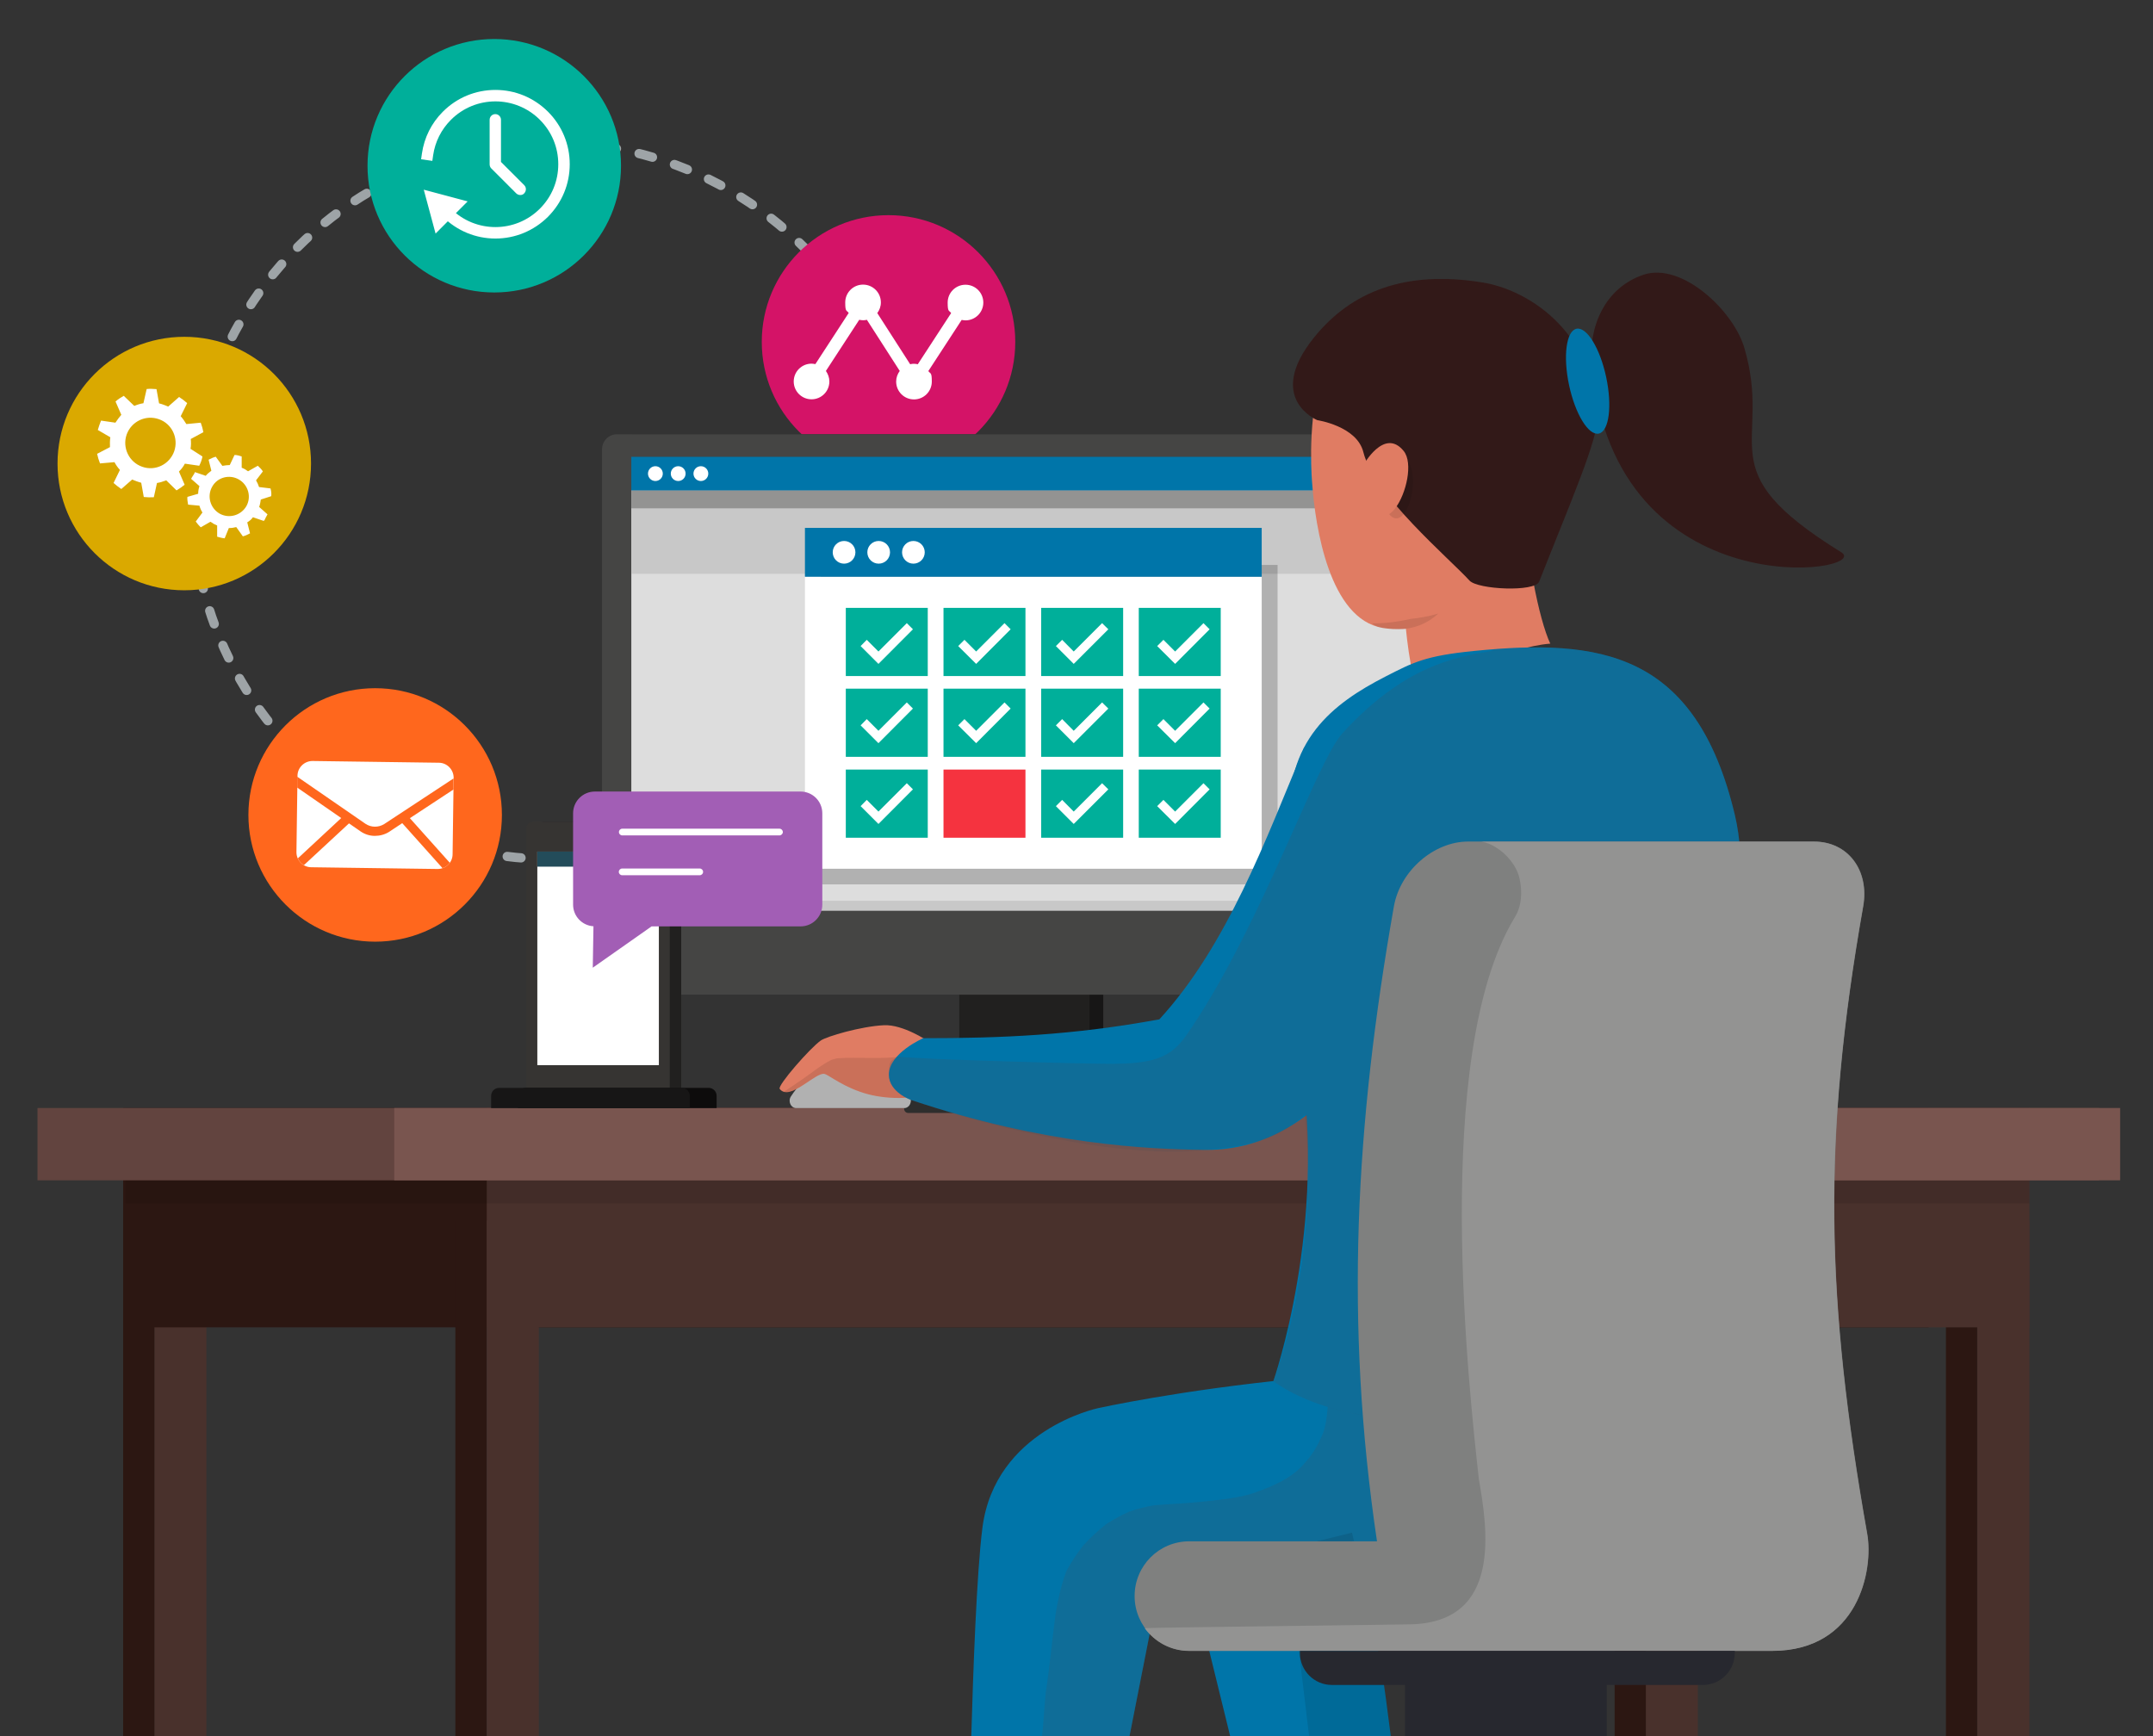 <?xml version="1.0" encoding="UTF-8"?> <svg xmlns="http://www.w3.org/2000/svg" id="Layer_1" version="1.1" viewBox="0 0 1860 1500"><rect x="0" y="0" width="1860" height="1500" fill="#333333" stroke="none"/><defs><style> .st0 { fill: #2b2b2b; } .st1 { fill: #21201f; } .st2 { opacity: .1; } .st2, .st3, .st4 { isolation: isolate; } .st5 { fill: #234c5a; } .st6 { fill: #e07c63; } .st7 { fill: #939392; } .st8 { fill: #454544; } .st9 { fill: #49312c; } .st10 { fill: #3f3f3e; } .st11 { fill: #2c1712; } .st12 { fill: #171616; } .st13 { fill: #62443f; } .st14 { fill: #b1b1b1; } .st15 { fill: #321918; } .st16 { fill: #ff671d; } .st17 { fill: #2e2e2d; } .st18 { fill: #27282f; } .st19 { fill: #a25eb5; } .st20 { fill: #ddd; } .st21 { fill: none; stroke: #9ea4a7; stroke-dasharray: 12 20; stroke-linecap: round; stroke-linejoin: round; stroke-width: 8px; } .st22 { fill: #7f807f; } .st23 { fill: #d41367; } .st24 { fill: #fff; } .st25 { fill: #0d0c0c; } .st26 { opacity: .4; } .st27 { opacity: .2; } .st3 { opacity: .2; } .st3, .st4 { fill: #4d4e57; } .st4 { opacity: .2; } .st28 { fill: #79554f; } .st29 { fill: #363432; } .st30 { fill: #f5333f; } .st31 { fill: #0075a9; } .st32 { fill: #cbcbcb; } .st33 { fill: #c8c8c8; } .st34 { fill: #daa900; } .st35 { fill: #00af9a; } </style></defs><g><circle class="st21" cx="475.8" cy="432.7" r="309.6"></circle><g><circle class="st35" cx="427" cy="143.2" r="109.5"></circle><g><g><path class="st24" d="M428,206.1c-17.1,0-33.2-6.7-45.4-18.8l-3.5-3.5,7-7,3.5,3.5c21.2,21.2,55.6,21.2,76.8,0,10.3-10.3,15.9-23.9,15.9-38.4s-5.6-28.1-15.9-38.4c-21.2-21.2-55.6-21.2-76.8,0-8.4,8.4-13.7,19-15.4,30.6l-.7,4.9-9.7-1.4.7-4.9c2-13.8,8.2-26.3,18.1-36.2,12.1-12.1,28.2-18.8,45.4-18.8s33.2,6.7,45.4,18.8c12.1,12.1,18.8,28.2,18.8,45.4s-6.7,33.2-18.8,45.4c-12.2,12.1-28.3,18.8-45.4,18.8Z"></path><polygon class="st24" points="404 174 366.1 163.9 376.3 201.8 404 174"></polygon></g><path class="st24" d="M449.5,168.5c-1.3,0-2.5-.5-3.5-1.4l-21.6-21.6c-.9-.9-1.4-2.2-1.4-3.5v-38.5c0-2.7,2.2-4.9,4.9-4.9s4.9,2.2,4.9,4.9v36.4l20.1,20.1c1.9,1.9,1.9,5,0,7-.8,1-2.1,1.5-3.4,1.5Z"></path></g></g><g><circle class="st34" cx="159.2" cy="400.5" r="109.5"></circle><g><path class="st24" d="M164.6,387.8c.5-2.9.5-5.6.2-8.5l10.9-5.9c-.5-2.8-1.3-5.6-2.3-8.2l-12.4,1.2c-1.5-2.4-3-4.7-4.9-6.8l5.6-11.3c-2.2-2-4.4-3.6-7-5.3l-9.4,8.3c-1.2-.6-2.5-1-3.7-1.5-1.4-.5-2.8-1-4.2-1.3l-2.2-12.3c-2.8-.2-5.7-.4-8.5-.1l-2.8,12.3c-2.8.4-5.5,1.3-7.9,2.3l-9.1-8.7c-2.5,1.4-5,3-7.1,4.9l5,11.5c-1.8,2.1-3.5,4.3-5.1,6.8l-12.4-1.8c-.5,1.4-1.1,2.7-1.5,4-.5,1.3-.8,2.7-1.3,4.1l10.8,6.3c-.4,2.9-.4,5.7-.3,8.5l-11.1,5.8c.6,2.8,1.4,5.6,2.5,8.3l12.5-1.1c1.2,2.3,2.8,4.7,4.7,6.7l-5.5,11.3c2.1,1.9,4.4,3.6,6.7,5.2l9.4-8.2c1.2.6,2.7,1.1,4,1.6,1.3.4,2.6.9,3.8,1.2l2.2,12.3c3.1.3,5.8.4,8.7.2l2.7-12.3c2.7-.4,5.4-1.3,8-2.3l8.9,8.7c2.4-1.4,4.8-3.1,7-4.9l-4.9-11.4c2-2,3.8-4.2,5.1-6.8l12.4,1.8c.7-1.3,1.2-2.6,1.7-3.9s.8-2.7,1.1-4.1l-10.3-6.6ZM150.5,389.9c-4,11.3-16.3,17.4-27.6,13.4-11.5-4-17.4-16.5-13.5-27.8,4-11.3,16.4-17.4,27.9-13.3,11.3,3.9,17.1,16.4,13.2,27.7Z"></path><path class="st24" d="M223.8,420.8c-.6-1.9-1.5-3.9-2.6-5.8l5.9-7.7c-1.2-1.9-2.6-3.3-4.4-4.9l-8.4,4.8c-.7-.5-1.7-1.1-2.7-1.8-.8-.5-1.7-.8-2.8-1.3v-9.7c-1.9-.6-4.3-1.4-6.2-1.3l-4.1,8.7c-1.9,0-4.1.3-6.4.7l-5.7-7.9c-2.2.6-4.2,1.5-6.2,2.6l2.4,9.5c-1.7,1.4-3.5,2.6-4.9,4.4l-9.3-3.2c-.3.9-.9,2-1.5,2.8-.7,1.1-1.3,2-1.8,3l7.2,6.3c-.7,2.1-1.1,4.4-1.1,6.6l-9.3,2.7c-.3,2.2.3,4.6.6,6.7l9.8.9c.5,2,1.4,4,2.6,5.9l-5.8,7.8c1.4,1.9,2.7,3.4,4.3,5l8.4-4.8c.8.4,1.9,1.2,2.8,1.8.8.4,1.9.9,3,1.4v9.7c1.7.5,4.2,1.2,6.5,1.4l3.6-8.9c2.4.1,4.2-.3,6.4-.8l5.7,8c2.2-.6,4.3-1.5,6.2-2.6l-2.4-9.5c2-1.2,3.7-2.6,4.9-4.4l9.4,3.2c.7-.7,1.3-1.8,1.6-2.8.5-1,1.1-2,1.6-2.9l-7.2-6.4c.8-2.2,1.1-4.4,1.4-6.4l9-2.9c.3-2.2,0-4.4-.6-6.7l-9.9-1.2ZM212.8,437.4c-4.8,8.1-15.1,10.9-23.2,6.3-8.1-4.8-10.9-15.1-6.3-23.2,4.5-8.2,15-10.9,23.1-6.2,8.1,4.7,11,15,6.4,23.1Z"></path></g></g><g><circle class="st23" cx="767.6" cy="295.4" r="109.5"></circle><path class="st24" d="M716.5,329.6c0-3.4-1.2-6.5-3-9.1l28.8-44.2c1.1.2,2.2.4,3.3.4s2.2-.1,3.3-.4l28.4,44.2c-1.9,2.6-3.1,5.7-3.1,9.2,0,8.5,6.9,15.4,15.4,15.4s15.4-6.9,15.4-15.4-1.2-6.5-3-9.1l28.8-44.2c1.1.2,2.2.4,3.3.4,8.5,0,15.4-6.9,15.4-15.4s-6.9-15.4-15.4-15.4-15.4,6.9-15.4,15.4,1.2,6.5,3,9.1l-28.8,44.2c-1.1-.2-2.2-.4-3.3-.4s-2.2.1-3.3.4l-28.4-44.2c1.9-2.6,3.1-5.7,3.1-9.2,0-8.5-6.9-15.4-15.4-15.4s-15.4,6.9-15.4,15.4,1.2,6.5,3,9.1l-28.8,44.2c-1.1-.2-2.2-.4-3.3-.4-8.5,0-15.4,6.9-15.4,15.4s6.9,15.4,15.4,15.4,15.4-6.9,15.4-15.4Z"></path></g><g><circle class="st16" cx="324.1" cy="704.1" r="109.5"></circle><g><path class="st24" d="M377.9,750.8l-109-1.5c-7.1,0-12.9-6-12.8-13.1l.9-65.9c0-7.1,6-12.9,13.1-12.8l109,1.5c7.1,0,12.9,6,12.8,13.1l-.9,65.9c0,7.2-5.9,12.9-13.1,12.8Z"></path><path class="st16" d="M391.8,682.1l-37.7,24.8,33.9,37.9.6.6c-1.5,2.2-3.7,3.8-6.3,4.7l-34.8-38.9-11.3,7.5c-3.8,2.4-8.1,3.5-12.4,3.5-4.3,0-8.5-1.3-12.2-3.8l-10.1-7-38.1,35.3-.9.8c-2.3-1.3-4.1-3.4-5.2-5.8l.7-.7,36.8-34.2-38-26.3v-9.4c0,0,59,40.7,59,40.7,4.8,3.2,11.1,3.3,16.1.2l59.9-39.4v9.5Z"></path></g></g></g><g><rect class="st9" x="1421.8" y="1054.6" width="45" height="445.4"></rect><rect class="st11" x="1394.9" y="1054.6" width="27" height="445.4"></rect><rect class="st9" x="1708.2" y="1054.6" width="45" height="445.4"></rect><rect class="st11" x="1681.1" y="1054.6" width="27" height="445.4"></rect><rect class="st9" x="133.3" y="1054.6" width="45" height="445.4"></rect><rect class="st11" x="106.4" y="1054.6" width="27" height="445.4"></rect><rect class="st11" x="106.4" y="957.3" width="1559.7" height="189.5"></rect><rect class="st9" x="420.5" y="957.3" width="1332.7" height="189.5"></rect><rect class="st2" x="108.4" y="957.3" width="1644.7" height="82.4"></rect><rect class="st13" x="32.4" y="957.3" width="1780.9" height="62.5"></rect><rect class="st28" x="340.6" y="957.3" width="1491" height="62.5"></rect><rect class="st9" x="420.5" y="1054.6" width="45" height="445.4"></rect><rect class="st11" x="393.4" y="1054.6" width="27" height="445.4"></rect></g><rect class="st20" x="1116.3" y="933.5" width="150.3" height="23.8"></rect><path class="st24" d="M726.9,614c2.7,0,5.1-2,5.6-4.7.6-3-1.3-5.9-4.3-6.6-3.1-.7-6.2,1.2-6.9,4.3,0,0,0,.3,0,.5-.5,3.1,1.7,6.1,4.8,6.5.3,0,.6,0,.9,0Z"></path><path class="st17" d="M994.9,961.6h-210.3c-1.9,0-3.5-1.6-3.5-3.5v-1.5c0-10.2,8.2-18.4,18.4-18.4h180.5c10.2,0,18.4,8.2,18.4,18.4v1.5c0,1.9-1.5,3.5-3.5,3.5Z"></path><g class="st26"><g><circle class="st10" cx="755.4" cy="754.3" r="18.4"></circle><path class="st32" d="M755.4,775.1c-11.5,0-20.8-9.3-20.8-20.8s9.3-20.8,20.8-20.8,20.8,9.3,20.8,20.8c0,11.5-9.4,20.8-20.8,20.8ZM755.4,738.3c-8.8,0-16,7.2-16,16s7.2,16,16,16,16-7.2,16-16-7.2-16-16-16Z"></path></g></g><path class="st0" d="M1251.6,859.4h-703.6c-7.2,0-13-5.8-13-13v-458.2c0-7.2,5.8-13,13-13h703.6c7.2,0,13,5.8,13,13v458.1c0,7.3-5.8,13.1-13,13.1Z"></path><rect class="st12" x="840.6" y="778.3" width="112.5" height="167.8"></rect><rect class="st1" x="828.7" y="778.3" width="112.5" height="167.8"></rect><path class="st8" d="M1236.7,859.4h-703.6c-7.2,0-13-5.8-13-13v-458.2c0-7.2,5.8-13,13-13h703.6c7.2,0,13,5.8,13,13v458.1c0,7.3-5.8,13.1-13,13.1Z"></path><rect class="st20" x="545.4" y="423.7" width="679.1" height="363"></rect><rect class="st33" x="545.4" y="778.3" width="679.1" height="8.4"></rect><rect class="st33" x="545.4" y="423.7" width="679.1" height="72.1"></rect><rect class="st7" x="545.4" y="423.7" width="679.1" height="15.5"></rect><rect class="st31" x="545.4" y="394.7" width="679.1" height="29"></rect><g><circle class="st24" cx="566.2" cy="409.2" r="6.4"></circle><circle class="st24" cx="585.9" cy="409.2" r="6.4"></circle><circle class="st24" cx="605.5" cy="409.2" r="6.4"></circle></g><g><g class="st27"><rect x="709.1" y="488.1" width="394.6" height="276"></rect></g><rect class="st24" x="695.4" y="498.3" width="394.6" height="252.3"></rect><rect class="st35" x="730.7" y="525.2" width="70.8" height="58.9"></rect><rect class="st35" x="815.1" y="525.2" width="70.8" height="58.9"></rect><rect class="st35" x="899.5" y="525.2" width="70.8" height="58.9"></rect><rect class="st35" x="983.8" y="525.2" width="70.8" height="58.9"></rect><rect class="st35" x="730.7" y="595" width="70.8" height="58.9"></rect><rect class="st35" x="815.1" y="595" width="70.8" height="58.9"></rect><rect class="st35" x="899.5" y="595" width="70.8" height="58.9"></rect><rect class="st35" x="983.8" y="595" width="70.8" height="58.9"></rect><rect class="st35" x="730.7" y="664.9" width="70.8" height="58.9"></rect><rect class="st30" x="815.1" y="664.9" width="70.8" height="58.9"></rect><rect class="st35" x="899.5" y="664.9" width="70.8" height="58.9"></rect><rect class="st35" x="983.8" y="664.9" width="70.8" height="58.9"></rect><rect class="st31" x="695.4" y="456.1" width="394.6" height="42.2"></rect><polygon class="st24" points="1015.2 573.6 999.7 558.2 1005.1 552.8 1015.2 562.9 1039.7 538.4 1045 543.7 1015.2 573.6"></polygon><polygon class="st24" points="758.9 573.6 743.5 558.2 748.8 552.8 758.9 562.9 783.4 538.4 788.7 543.7 758.9 573.6"></polygon><polygon class="st24" points="843.3 573.6 827.8 558.2 833.2 552.8 843.3 562.9 867.8 538.4 873.1 543.7 843.3 573.6"></polygon><polygon class="st24" points="927.6 573.6 912.2 558.2 917.6 552.8 927.6 562.9 952.1 538.4 957.5 543.7 927.6 573.6"></polygon><polygon class="st24" points="1015.2 642.1 999.7 626.7 1005.1 621.3 1015.2 631.4 1039.7 606.9 1045 612.2 1015.2 642.1"></polygon><polygon class="st24" points="758.9 642.1 743.5 626.7 748.8 621.3 758.9 631.4 783.4 606.9 788.7 612.2 758.9 642.1"></polygon><polygon class="st24" points="843.3 642.1 827.8 626.7 833.2 621.3 843.3 631.4 867.8 606.9 873.1 612.2 843.3 642.1"></polygon><polygon class="st24" points="927.6 642.1 912.2 626.7 917.6 621.3 927.6 631.4 952.1 606.9 957.5 612.2 927.6 642.1"></polygon><polygon class="st24" points="1015.2 711.9 999.7 696.5 1005.1 691.1 1015.2 701.2 1039.7 676.7 1045 682 1015.2 711.9"></polygon><polygon class="st24" points="758.9 711.9 743.5 696.5 748.8 691.1 758.9 701.2 783.4 676.7 788.7 682 758.9 711.9"></polygon><polygon class="st24" points="927.6 711.9 912.2 696.5 917.6 691.1 927.6 701.2 952.1 676.7 957.5 682 927.6 711.9"></polygon><g><circle class="st24" cx="729.2" cy="477.2" r="9.8"></circle><circle class="st24" cx="759.1" cy="477.2" r="9.8"></circle><circle class="st24" cx="789.1" cy="477.2" r="9.8"></circle></g></g><g><g><path class="st1" d="M583.2,946h-113.2c-2.9,0-5.3-2.4-5.3-5.3v-225.4c0-2.9,2.4-5.3,5.3-5.3h113.2c2.9,0,5.3,2.4,5.3,5.3v225.3c0,3-2.3,5.4-5.3,5.4Z"></path><path class="st29" d="M573.3,946h-113.2c-2.9,0-5.3-2.4-5.3-5.3v-225.4c0-2.9,2.4-5.3,5.3-5.3h113.2c2.9,0,5.3,2.4,5.3,5.3v225.3c0,3-2.3,5.4-5.3,5.4Z"></path><rect class="st24" x="464.2" y="735.8" width="105" height="184.5"></rect><rect class="st5" x="464.2" y="735.8" width="105" height="13"></rect></g><g><path class="st25" d="M619.1,957.4h-171.7v-10.6c0-3.8,3.1-6.9,6.9-6.9h157.9c3.8,0,6.9,3.1,6.9,6.9v10.6h0Z"></path><path class="st12" d="M595.9,957.4h-171.6v-10.6c0-3.8,3.1-6.9,6.9-6.9h157.8c3.8,0,6.9,3.1,6.9,6.9v10.6Z"></path></g></g><g><path class="st19" d="M691.6,683.9h-177.7c-10.4,0-18.8,8.4-18.8,18.8v78.9c0,10,7.8,18.1,17.6,18.7l-.6,35.8,50.8-35.7h128.7c10.4,0,18.8-8.4,18.8-18.8v-78.9c0-10.4-8.4-18.8-18.8-18.8Z"></path><path class="st24" d="M673.3,721.8h-135.7c-1.6,0-2.9-1.3-2.9-2.9s1.3-2.9,2.9-2.9h135.8c1.6,0,2.9,1.3,2.9,2.9s-1.4,2.9-3,2.9Z"></path><path class="st24" d="M604.5,756.2h-67c-1.6,0-2.9-1.3-2.9-2.9s1.3-2.9,2.9-2.9h67c1.6,0,2.9,1.3,2.9,2.9s-1.3,2.9-2.9,2.9Z"></path></g><g><g><path class="st31" d="M1402.5,1338.7l-399.2,21.8-27.5,139.5h-136.7c1.6-55.6,4.6-140.5,9.6-179.9,10.9-84.8,99.7-103.4,99.7-103.4,0,0,281.3-62.7,538.4-17,20.6,3.7,0,77.1,0,77.1,0,34.2-37.6,61.9-84.3,61.9Z"></path><path class="st3" d="M1402.5,1338.7l-399.2,21.8-27.5,139.5h-75.5c1.1-10.2,2.1-27.5,3.1-37.6,3.5-22.2,5.4-44.6,8.4-66.9,2.1-12.9,4.8-25.8,9.5-38.1,4.1-7.8,9.1-15.2,14.6-22.2,6.1-6.7,12.8-12.9,20-18.5,6.3-4.1,13-7.7,20-10.8,6.8-2.3,13.8-4.1,21-5.3,7.3-.7,14.7-1.1,22.1-1.5,13.7-.9,27.2-2.3,40.7-4.1,8.7-1.2,17.4-2.8,25.6-5.8,14.6-5.3,28.9-11.4,39.5-22.5,8.7-9.3,13-16.3,17.8-27.6,2.9-7,3.6-14.8,4.3-22.2.9-9.8-3.7-19.4-10-27.3,100.3-8.9,227.9-11.6,350,10.1,20.6,3.7,0,77.1,0,77.1,0,34.2-37.7,61.9-84.4,61.9Z"></path><g><g><path class="st31" d="M1062.7,1499.8l-33-134.5,139.8-34.3c8.4,35.6,20.1,87.2,24.3,112.7,2.1,12.7,4.8,33.1,7.7,56.2h-138.8Z"></path><path class="st2" d="M1130.9,1499.8c-6.3-53.8-12.8-107.6-20.7-161.4l57.8-14.2c8.4,35.5,21.5,92.3,25.9,119.3,2.1,12.7,4.8,33.1,7.7,56.2h-70.7Z"></path></g><path class="st14" d="M687.9,957.4c-4.7,0-7.4-5.9-4.6-10.1,5.9-9.2,16.1-20,22.9-23.3,11.1-5.4,56.3,4.6,71.5,13.1,6.9,3.9,9,9.1,9.2,13.7,0,3.6-2.5,6.6-5.7,6.6h-93.3Z"></path><path class="st6" d="M802.1,899.8s-21.7-14.9-38.6-14c-20,1-49.4,9.7-54.4,13.2-9.2,6.4-37.7,39-35.5,41.8,8.7,11.3,31.2-15,38.8-12.9,4.1,1.1,17.2,12.2,37.9,17.6,18.1,4.7,43.8,4.4,51-2.6,15.3-15.1,12.2-29.1.8-43.1Z"></path><path class="st2" d="M707.3,922.2c-2.2,1.7-4.3,3.3-6.5,5,5.4-4.2,11-8.2,17.1-11.3,1.7-.6,3.4-1.1,5.1-1.5,9.5-.7,19-.4,28.5-.3,13.7.2,27-.6,40.5-2.9,4.9-.8,9.4-3.7,13.1-7.3,8.8,12.7,10,25.4-3.8,39-7.1,7-32.9,7.3-51,2.6-20.8-5.4-33.8-16.5-37.9-17.6-6.8-1.9-25.1,18.4-35.3,15.4,10.4-6.7,20.5-13.7,30.2-21.1Z"></path><g><path class="st6" d="M1339.3,556.1c-38,3.1-79,28.2-116.2,36.9-13.5-48.3-11.8-130.7-11.8-130.7l106-28.8c.4,43.2,12.2,101.8,22,122.6Z"></path><path class="st31" d="M1100.1,1193.2s92.6,75.5,276.9-3.1c54.1-23.1,103-150.2,102.5-206-.7-70.8,38.3-200,19.3-279.8-33.7-141.8-117.2-152.6-225.1-141.9-42.3,4.2-52.7,9.8-76.9,22.2-45.4,23.3-87.2,55.3-82.7,128.2,2.5,40.7-10.8,84.9,8.9,201.2,24.4,143.6-22.9,279.2-22.9,279.2Z"></path><path class="st6" d="M1139.9,329.1c8.7-32.9,67.3-57.7,123.7-59.2,28.5-.8,86.2,20.4,98.6,87.9,11,59.9-30.2,134.7-39.6,150.8-17-.1-33.8,4.7-49.4,11.1-14.4,5.9-28.2,13-41.2,21.5-13.1,2.2-26.1,3.3-37.6,1.3-45.8-7.7-58.1-86.9-60.8-124.8,0,.1-4.5-47.6,6.3-88.6Z"></path><path class="st2" d="M1242.5,530.1c-9.3,8.8-21.7,13.6-34.5,13.5-4.5,0-9.1-.3-13.6-1-3.2-.5-6.3-1.9-9.2-4,10.9,0,22.2-1.2,33-3.8,8.2-.9,16.5-2.3,24.3-4.7Z"></path><path class="st15" d="M1135.2,291.6c-42.5,52.8,2.8,71.4,2.8,71.4,0,0,34.2,5.1,39.8,27.6,9.2,37,74.4,92,91.7,111,7.1,7.8,56.6,10.1,60.2.9,26.4-67,51.6-124.5,50.4-143.2-5-76-62.5-109.3-99-115.2-67-11-113.9,7.8-145.9,47.5Z"></path></g><path class="st31" d="M767.9,928.5c0,15.1,19,21.8,19,21.8,116,38.9,204.9,42.6,253.9,43.2,126.9,1.4,182.4-162.6,219.3-245.1l-133.3-102.8c-33.3,79.8-66.6,171.2-125.2,235.1-75.2,13.8-136.2,16.3-204,16.3,0,0-29.7,12.9-29.7,31.5Z"></path><path class="st4" d="M963.3,919.1c44.2-.2,52.9-11.4,66.3-31.5,61.6-92.3,108-229.9,130.1-254,53.7-58.7,97.6-65.7,128-71,1.1-.5,2.2-1,3.2-1.6,0,0,0,0,.2,0,99.4-7.7,175.8,9.3,207.7,143.4,18.9,79.8-20,209-19.3,279.8.5,55.7-48.4,182.9-102.5,206-184.3,78.6-276.9,3.1-276.9,3.1,0,0,40.4-99.4,27.2-230.4-27.1,25.8-56.3,27.2-86.5,30.7-48.7,5.6-137.9-4.3-253.9-43.2,0,0-19-6.7-19-21.8s3-11.2,7.1-15.8c18.6,2.6,167,6.5,188.3,6.4Z"></path><path class="st2" d="M1187.5,407.2s11.2-30.4,28.1-9.8c16.9,20.6-12.3,96.6-28.1,9.8Z"></path><path class="st6" d="M1177.7,402.1s18.1-33.1,34.9-12.5c17,20.6-24.9,107.7-34.9,12.5Z"></path></g><g><path class="st22" d="M1027.4,1331.7h162.2c-28.1-189.3-18.7-359.8,14.6-548.6,5.5-31,34.7-56,64.1-56h299c29.4,0,47.9,25,42.4,56-35.6,201.6-32.1,340.6,3.5,542.2,5.5,31-7.5,101-82.2,101h-503.5c-26.1,0-47.3-21.2-47.3-47.3h0c0-26.1,21-47.3,47.2-47.3Z"></path><path class="st7" d="M1219.4,1403.4c78.5-2.3,65.6-83.1,58.2-125.4-8.1-73.8-41.3-365.2,30.6-484.7,6.6-10.2,7.1-23,4.5-34.5-2.4-10.7-11.3-21.3-20.6-26.8-3.9-2.5-7.9-4.1-12.2-4.8h287.2c29.4,0,47.9,25,42.4,56-35.6,201.6-32.1,340.6,3.5,542.2,5.5,31-7.5,101-82.2,101h-503.5c-15.8,0-29.8-7.8-38.4-19.7,13.3-.6,220.3-3,230.5-3.3Z"></path><rect class="st1" x="1268.6" y="1438" width="64.7" height="62"></rect><path class="st18" d="M1150.6,1455.8h320.5c15.3,0,27.6-12.4,27.6-27.6v-1.8h-375.7v1.8c0,15.2,12.4,27.6,27.6,27.6Z"></path><rect class="st18" x="1213.8" y="1451.1" width="174.3" height="48.9"></rect></g></g><path class="st15" d="M1375.1,315.9c20.5,212.1,244.3,179,215.5,161.2-117.5-72.6-58.4-91.9-83.8-177-9.5-31.8-53.9-73.9-87.1-62.7-33.3,11.3-47.8,45.1-44.6,78.5Z"></path><ellipse class="st31" cx="1371.6" cy="329.2" rx="16.4" ry="46.3" transform="translate(-38.5 292.5) rotate(-12)"></ellipse></g></svg> 